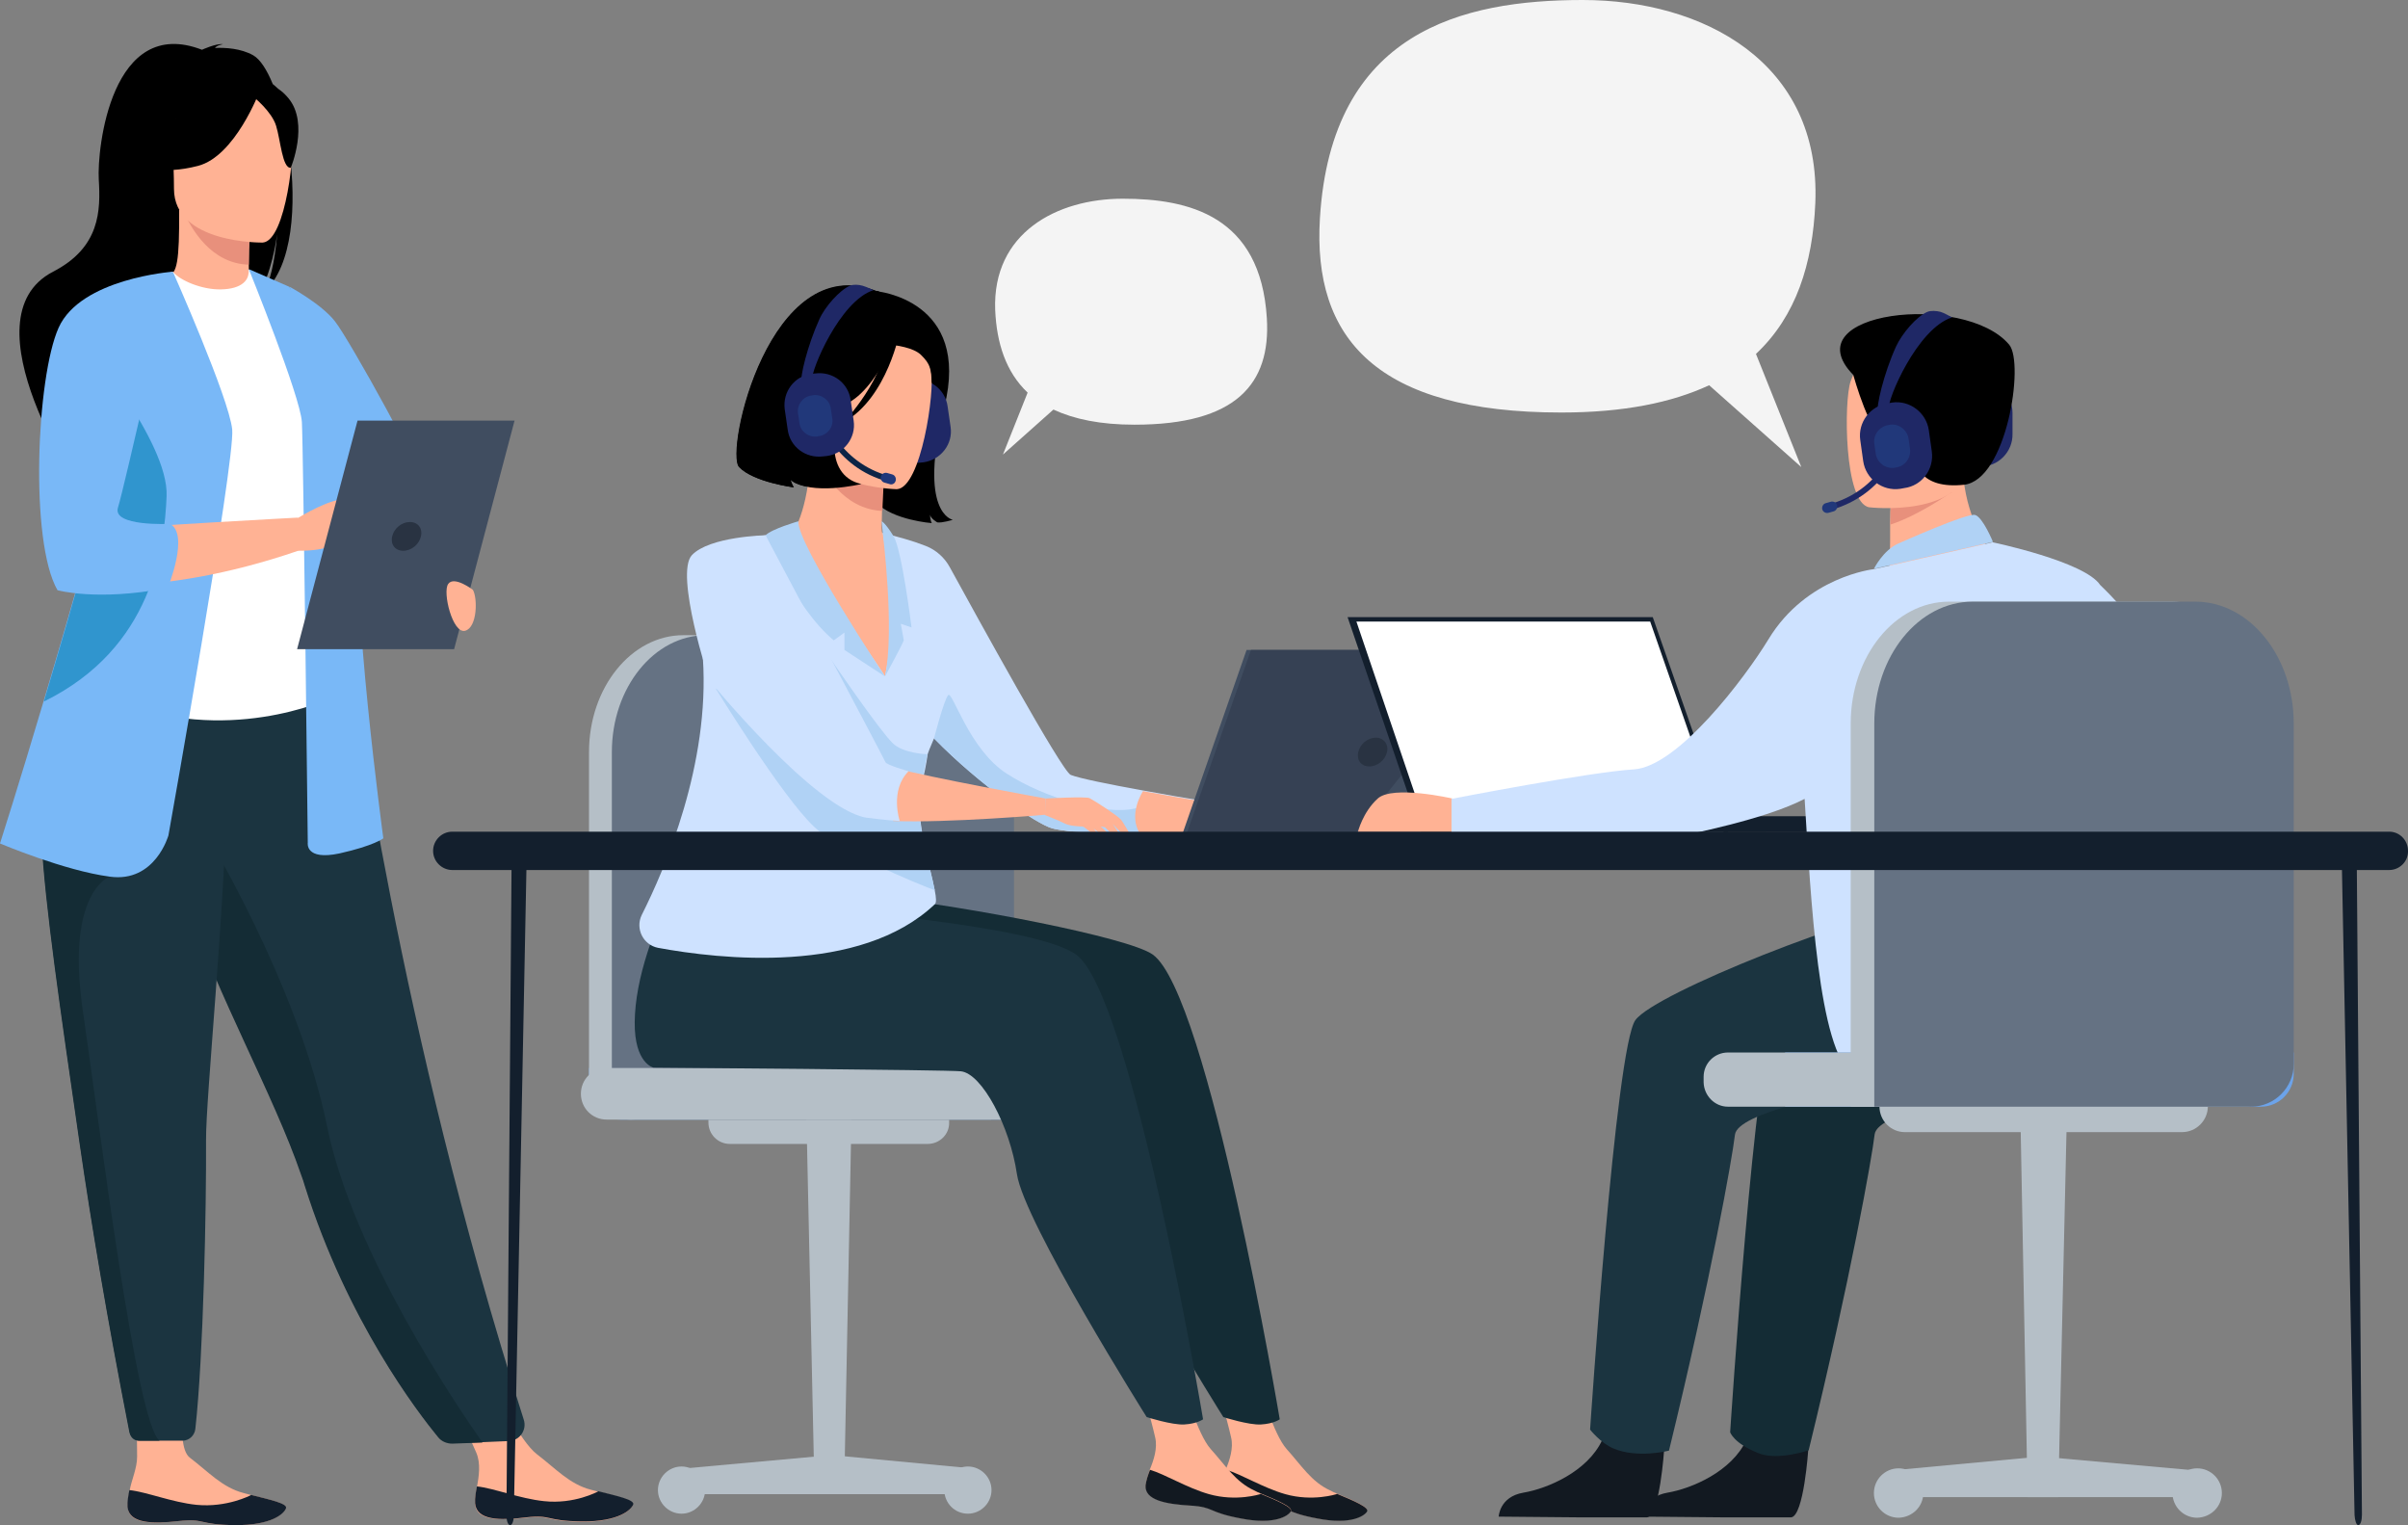 <?xml version="1.0" encoding="utf-8"?>
<!-- Generator: Adobe Illustrator 24.1.1, SVG Export Plug-In . SVG Version: 6.00 Build 0)  -->
<svg version="1.1" id="Capa_1" xmlns="http://www.w3.org/2000/svg" xmlns:xlink="http://www.w3.org/1999/xlink" x="0px" y="0px"
	 viewBox="0 0 653.3 413.7" style="enable-background:new 0 0 653.3 413.7;" xml:space="preserve">
<rect x="0" y="0" width="653.3" height="413.7" fill="#808080" stroke="none"/>
<style type="text/css">
	.st0{fill:#FFB294;}
	.st1{fill:#131F2D;}
	.st2{fill:#E8907C;}
	.st3{fill:#1B3440;}
	.st4{fill:#FFFFFF;}
	.st5{fill:#4B9BA9;}
	.st6{fill:#79B8F7;}
	.st7{fill:#142C35;}
	.st8{fill:#3095CE;}
	.st9{fill:#404D60;}
	.st10{fill:#293342;}
	.st11{fill:#6CA3EA;}
	.st12{fill:#B5BFC7;}
	.st13{fill:#657283;}
	.st14{fill:#121921;}
	.st15{fill:#1F2866;}
	.st16{fill:#CEE2FF;}
	.st17{fill:#B0D2F5;}
	.st18{fill:#0D2546;}
	.st19{fill:#21387A;}
	.st20{fill:#364154;}
	.st21{fill:#F4F4F4;}
</style>
<g>
	<g>
		<g>
			<path class="st0" d="M128.9,408c0.3,4.5,6.6,4.5,13.7,3.7c7.1-0.8,5.2,1,15.2,1.1s13.4-3.2,13.9-4.6c0.4-1.3-4.4-2.3-9.5-3.6
				c-0.6-0.2-1.3-0.3-1.9-0.5c-5.8-1.5-9.6-5.8-14.6-9.6c-4.7-3.6-10.8-16.6-10.8-16.6l-13.6-0.6c0,0,5.7,11.6,7.9,16.7
				c1.3,3,0.7,6.6,0.2,9.4C129.1,404.9,128.8,406.4,128.9,408z"/>
			<path class="st1" d="M142.7,411.6c7.1-0.8,5.2,1,15.2,1.1s13.4-3.2,13.9-4.6c0.4-1.3-4.4-2.3-9.5-3.6l-0.1,0.1
				c0,0-6.4,3.5-14.6,2.6c-6.7-0.7-13.5-3.5-18.2-4c-0.3,1.5-0.6,3.1-0.5,4.6C129.3,412.4,135.5,412.5,142.7,411.6z"/>
		</g>
		<g>
			<path class="st0" d="M34.7,408.9c0.3,4.5,6.6,4.5,13.7,3.7c7.1-0.8,5.2,1,15.2,1.1s13.4-3.1,13.9-4.6c0.4-1.3-4.4-2.3-9.5-3.6
				c-0.6-0.2-1.3-0.3-1.9-0.5c-5.8-1.5-9.6-5.8-14.6-9.6c-4.7-3.6,0-24.9,0-24.9l-15-1.5c0,0,0.7,17.9,0.7,26.1c0,3.2-1.5,6.3-2,9.1
				C34.9,405.8,34.6,407.3,34.7,408.9z"/>
			<path class="st1" d="M48.5,412.6c7.1-0.8,5.2,1,15.2,1.1s13.4-3.1,13.9-4.6c0.4-1.3-4.4-2.3-9.5-3.6l-0.1,0.1
				c0,0-6.4,3.4-14.7,2.6c-6.7-0.7-13.5-3.5-18.2-4c-0.3,1.5-0.6,3.1-0.5,4.6C35.1,413.3,41.3,413.4,48.5,412.6z"/>
		</g>
		<path d="M78.5,41c2.6-10.6-1.2-15.6-4.5-18.2c-1.6-3.9-3.4-6.7-5.3-7.8c-3.4-1.9-7.5-2.1-10.4-2c0.7-0.8,2.2-1,2.2-1
			c-1.8-0.3-5.7,1.5-5.7,1.5C30.2,4,26.3,40.3,26.8,48.7s0.4,18.4-12.4,25c-24.5,12.7,8.1,60.4,8.1,60.4
			c-0.6-6.8,30.8-42.8,47.2-53.5c4-5.9,5.4-16.3,5.5-17.1c-0.7,8.2-2.1,12.9-3.4,15.5C79.4,72.1,80.5,55.6,78.5,41z"/>
		<path class="st0" d="M68.8,81.2c0.1,0-7.9,4.2-13.9,2.5c-5.7-1.5-9.4-8.9-9.3-8.9c2.4-0.5,3.1-3.8,3-17.9l1.1,0.2l18.2,3.6
			c0,0-0.4,5.7-0.4,11.1C67.5,76.4,67.7,80.7,68.8,81.2z"/>
		<path class="st2" d="M67.9,60.7c0,0-0.4,5.7-0.4,11.1c-10.2-0.3-15.6-9.6-17.8-14.7L67.9,60.7z"/>
		<path class="st3" d="M142.1,385.1c0.9,2.8-1.1,5.7-4.1,5.8l-7.1,0.3l-7.5,0.2c-1.9,0.1-3.7-0.8-4.9-2.2c-6-7.4-24.5-32-35.7-67.7
			c-0.3-1-0.6-2-1-3c-7.4-21.6-22.8-48.8-30.9-73.3c-1.3-3.9-2.4-7.6-3.5-11.1c-0.3-1.1-0.7-2.2-1-3.3c-6-20.7-7.7-34.4-9.3-48.9
			l58.5,0.5C95.6,182.4,107.9,278.1,142.1,385.1z"/>
		<path class="st4" d="M87.4,148.8c-0.1,27.8,4.1,39.8,4.1,39.8s-25,12.7-54.8,3.4c-0.4-0.1-8.2-46-7.4-50.1
			c1.4-7.7,1.4-15.8,0.7-23.3c-1.8-20-7.2-36.6-7.2-36.6c8.1-1.8,15.7-5.1,24.1-8.3c1.9,2.4,7.9,4.9,13,4.8c5.9-0.1,7.9-2.7,7.5-5.4
			c6.3,3.5,11.4,6.8,11.4,6.8c5.4,9.3,16.3,18.4,17,32.7C96.1,116.1,87.4,148,87.4,148.8z"/>
		<path class="st5" d="M37.1,151.9c-2.6,3.6-7.5,25.6-19.7,28.4c6.3-15.7,11.1-22.6,11.8-27.4c1.4-9,1.4-18.3,0.7-27.1
			c4.1-7.2,7.1-12.1,7.1-12.1c0.3-1.2,6.5-20.2,8.5-3.2C47.5,127.7,40,147.9,37.1,151.9z"/>
		<path class="st6" d="M78.6,77.8c0,0,8.7,4.7,12.3,9.4c3.7,4.6,25.1,43.1,25.1,47s-21.7,1.3-21.7,1.3L78.6,77.8z"/>
		<path class="st0" d="M71.3,65.8c0,0-24.1,0.4-24.1-14.6s-3.1-25.1,12.3-26s18.4,4.8,19.6,9.9C80.3,40.1,77.6,65.3,71.3,65.8z"/>
		<path d="M70.4,24.8c0,0-6.6,17.6-16.7,20.2c-10.1,2.6-14.5-0.1-14.5-0.1s7.8-6.2,9.4-17C48.5,28,65.4,16.4,70.4,24.8z"/>
		<path d="M68.8,26.3c0,0,4.9,3.9,6.1,7.8c1.2,3.8,1.7,11.7,4,11.4c0,0,5-12-0.6-18.8C72.4,19.5,68.8,26.3,68.8,26.3z"/>
		<path class="st6" d="M67.5,73c0,0,14,34.5,14.4,41.5s1.6,114.1,1.6,114.1s-0.8,4.9,8.6,2.9c9.4-2.1,11.9-4.1,11.9-4.1
			s-9-66.1-6.6-89.1c2.5-23-18.9-60.5-18.9-60.5L67.5,73z"/>
		<path class="st7" d="M130.9,391.3l-8.2,0.3c-1.5,0-2.9-0.6-3.8-1.7c-5.5-6.7-24.7-31.6-36.2-68.2c-0.3-1-0.6-2-1-3
			c-7.4-21.6-22.8-48.8-30.9-73.3c-1.3-3.9-2.4-7.6-3.5-11.1c-0.3-1.1-0.7-2.2-1-3.3l8.6-6.5c0,0,25.9,41.9,33.9,81.3
			C95.8,339.9,123.7,381,130.9,391.3z"/>
		<path class="st3" d="M55.9,309.3c0.1,18.1-0.7,58.5-2.9,78.3c-0.2,1.8-1.7,3.2-3.5,3.2h-6.1c-2.6,0-4.5,0-5.8,0
			c-1.1,0-2.1-0.8-2.3-1.9c-6.1-30.9-10.4-56.5-13.6-78.7c-2.7-18.6-5-34.5-6.8-48.2c-1.8-13.8-3.1-25.3-3.6-35.1
			c-0.1-1.5-0.1-3-0.2-4.5c0-1.5,0-2.9,0-4.2l50.5-4.9C61,246.8,55.8,298.2,55.9,309.3z"/>
		<path class="st7" d="M43.3,390.8c-2.3,0-4.1,0-5.4,0c-1.3,0-2.5-1-2.8-2.3c-6-30.7-10.3-56.2-13.5-78.3c-2.7-18.6-5-34.5-6.8-48.2
			c-1.8-13.8-3.1-25.3-3.6-35.1l18.5,10.9c0,0-11.8,4.2-7.3,35.8C27,305.2,37,386.3,43.3,390.8z"/>
		<path class="st6" d="M45.7,226.6c0,0-3.6,12.9-15.9,11.2c-12.3-1.6-29.8-9-29.8-9s5.3-16.6,11.8-38.5
			c7.9-26.5,17.7-60.6,22.4-82.1c1.3-6,2.2-11.1,2.5-14.7l10.2-19.8c0,0,15.2,34.2,16.1,42.8C63.8,125.2,45.7,226.6,45.7,226.6z"/>
		<path class="st8" d="M45.2,134.6c-0.6,14-3.8,41.1-33.1,55.6c-0.1,0-0.2,0.1-0.2,0.1c7.9-26.5,17.7-60.6,22.4-82.1
			C39.5,116.3,45.5,126.9,45.2,134.6z"/>
		<path class="st0" d="M33.4,115.3l13.5-41.6c0,0-17,5.1-25.6,9.4c0,0-5.3,6.9-8.7,22.8c0,0-3.5,38.2,4.3,52.1c0,0,24.6,4.9,64-8.6
			v-9c0,0-43.1,2.3-51.9,3.3L33.4,115.3z"/>
		<path class="st6" d="M46.9,73.7c0,0-25,1.8-31,15.2s-7.9,58-0.3,71.2c0,0,10.6,3,29.2-0.5c0.2,0,0.5-0.1,0.7-0.1
			c0,0,6-14.6,0.6-17.4c0,0-15.7,0.8-14.1-4.4C33.7,132.4,46.9,73.7,46.9,73.7z"/>
		<path class="st0" d="M81,140.4c0,0,9.3-5.7,13.2-4.9c3.9,0.9,13.9,8.1,9.1,9.6c-4.8,1.6-8.7-0.1-10.5,1.1
			c-1.8,1.1-3.2,3.2-11.8,3.2C72.4,149.4,81,140.4,81,140.4z"/>
		<g>
			<polygon class="st9" points="80.6,176.1 123.2,176.1 139.6,114.1 97,114.1 			"/>
		</g>
		<path class="st0" d="M128.3,160c0,0-5.1-3.9-6.7-1.6c-1.6,2.2,1.2,13.6,4.6,12.7C129.5,170.2,129.6,162.3,128.3,160z"/>
		<path class="st10" d="M114.2,145.5c-0.5,2.2-2.6,3.9-4.8,3.9c-2.2,0-3.5-1.7-3-3.9s2.6-3.9,4.8-3.9
			C113.4,141.6,114.7,143.3,114.2,145.5z"/>
	</g>
	<g>
		<g>
			<path class="st11" d="M292.1,303.7H168.3c-4.7,0-8.5-3.8-8.5-8.5v-5.5h132.3V303.7z"/>
			<g>
				<polygon class="st12" points="229,405.3 221,405.3 218.8,303.7 231,303.7 				"/>
				<polygon class="st12" points="263.7,405.3 186,405.3 186,398.3 225.6,394.7 263.7,398.3 				"/>
				<path class="st12" d="M178.5,404.2c0-3.5,2.9-6.4,6.4-6.4s6.4,2.9,6.4,6.4s-2.9,6.4-6.4,6.4S178.5,407.7,178.5,404.2z"/>
				<path class="st12" d="M256.2,404.2c0-3.5,2.9-6.4,6.4-6.4s6.4,2.9,6.4,6.4s-2.9,6.4-6.4,6.4C259,410.6,256.2,407.7,256.2,404.2z
					"/>
				<path class="st12" d="M251.7,310.3H198c-3.2,0-5.8-2.6-5.8-5.8v-0.8h65.3v0.8C257.6,307.7,254.9,310.3,251.7,310.3z"/>
			</g>
			<path class="st12" d="M170.9,303.7c-6.1,0-11.1-5-11.1-11.1V204c0-17.5,11.5-31.7,25.6-31.7h57.9c14.1,0,25.6,14.2,25.6,31.7
				v99.7H170.9z"/>
			<path class="st13" d="M172.1,303.7c-3.4,0-6.1-2.7-6.1-6.1V204c0-17.5,11.5-31.7,25.6-31.7h57.9c14.1,0,25.6,14.2,25.6,31.7v24.1
				v75.6H172.1z"/>
			<path class="st12" d="M306.2,303.7H164.6c-3.9,0-7-3.1-7-7l0,0c0-3.9,3.1-7,7-7h141.6c3.9,0,7,3.1,7,7l0,0
				C313.3,300.5,310.1,303.7,306.2,303.7z"/>
		</g>
	</g>
	<g>
		<path class="st0" d="M331.5,402.7c-0.4,4.1,5.3,5.2,12,5.6s4.6,1.8,13.8,3.5c9.1,1.8,12.8-0.7,13.5-1.9c0.6-1.1-3.6-2.9-8.2-4.8
			c-0.6-0.2-1.1-0.5-1.7-0.8c-5.1-2.3-7.9-6.9-11.8-11.2c-3.7-4.1-7.2-17-7.2-17l-12.4-2.8c0,0,3.4,11.6,4.5,16.6
			c0.7,2.9-0.4,6.2-1.4,8.6C332.2,399.9,331.7,401.3,331.5,402.7z"/>
		<path class="st14" d="M343.6,408.4c6.7,0.4,4.6,1.8,13.8,3.5c9.1,1.8,12.8-0.7,13.5-1.9c0.6-1.1-3.6-2.9-8.2-4.8l-0.1,0.1
			c0,0-6.5,2.1-13.9,0c-6-1.7-11.9-5.4-16-6.6c-0.5,1.3-1,2.7-1.2,4.2C331.1,406.9,336.9,408,343.6,408.4z"/>
		<path class="st7" d="M312.7,258.9c-6.7-4.7-50.9-13.1-73.4-15.5l-24.9-21.6c0,0-21.2,31.4-21.4,55.5c-0.1,11.2,5.1,12.3,5.1,12.3
			s79.9,0.6,83.4,1c5.7,0.6,13.3,14.9,15.2,27.9c1.9,13,35.2,65.9,35.2,65.9s6.9,2.2,10.2,2c3.5-0.2,5.1-1.4,5.1-1.4
			S327.8,269.5,312.7,258.9z"/>
		<path class="st0" d="M310.9,402.7c-0.4,4.1,5.3,5.2,12,5.6s4.6,1.8,13.8,3.5c9.1,1.8,12.8-0.7,13.5-1.9c0.6-1.1-3.6-2.9-8.2-4.8
			c-0.6-0.2-1.1-0.5-1.7-0.8c-5.1-2.3-7.9-6.9-11.8-11.2c-3.7-4.1-7.2-17-7.2-17l-12.4-2.8c0,0,3.4,11.6,4.5,16.6
			c0.7,2.9-0.4,6.2-1.4,8.6C311.6,399.9,311,401.3,310.9,402.7z"/>
		<path class="st14" d="M322.9,408.4c6.7,0.4,4.6,1.8,13.8,3.5c9.1,1.8,12.8-0.7,13.5-1.9c0.6-1.1-3.6-2.9-8.2-4.8l-0.1,0.1
			c0,0-6.5,2.1-13.9,0c-6-1.7-11.9-5.4-16-6.6c-0.5,1.3-1,2.7-1.2,4.2C310.5,406.9,316.2,408,322.9,408.4z"/>
		<path class="st3" d="M291.9,258.9c-5.8-4.1-23.3-7.2-42.5-9.6c-5.3-0.6-9.7-4.5-11-9.7l0,0l-44.8-17.8c0,0-21.2,31.4-21.4,55.5
			c-0.1,11.2,5.1,12.3,5.1,12.3s79.9,0.6,83.4,1c5.7,0.6,13.3,14.9,15.2,27.9c1.9,13,35.2,65.9,35.2,65.9s6.9,2.2,10.2,2
			c3.5-0.2,5.1-1.4,5.1-1.4S307,269.5,291.9,258.9z"/>
		<path d="M232,111c0,0-13.1,6.7-3.5,21c0,0-11.2,1.3-14-1.9c0,0,0.4,1.4,0.9,2.1c0,0-10.9-1.4-14.8-5.5
			c-3.9-4.1,8.3-58.9,37.2-47.7c0,0,25.7,2.3,18.4,31.4c-7.3,29,2.3,30.6,2.3,30.6s-2.9,0.9-4.2,0.7c0,0-1.8-1-2-2.1
			c0,0,0.1,1.7,0.5,2.3c0,0-10.5-0.8-15-5.5C233.3,131.4,229.5,116.8,232,111z"/>
		<path class="st15" d="M250.6,125.4l-1,0.1c-4.7,0.6-9-2.6-9.6-7.3l-0.8-5.5c-0.6-4.7,2.6-9,7.3-9.6l1-0.1c4.7-0.6,9,2.6,9.6,7.3
			l0.8,5.5C258.6,120.4,255.3,124.7,250.6,125.4z"/>
		<path class="st0" d="M253.6,169.2c-3.9,3-6.4,13.9-12.6,15.7c-23.6,6.7-36.2-21.2-40.3-34.9c3.2-2,6.2-2.6,7.9-2.9
			c1.7-0.3,3.5-0.5,5-0.7c2.6-2.2,6.1-10.8,6.3-23.9l1.1,0.2l19,4.2c0,0-0.6,6-0.7,11.7c-0.1,4.4-0.2,5.5,0.1,6c1.5,0.2,3.2,4,3.2,4
			l0,0C243,149.1,248.9,157.8,253.6,169.2z"/>
		<path class="st2" d="M240.1,126.9c0,0-0.6,6-0.7,11.7c-10.7-0.5-16.2-10.4-18.4-15.9L240.1,126.9z"/>
		<g>
			<path class="st16" d="M337,225.7c0,0-11.2,0.4-23.4,0.5c-1.4,0-2.9,0-4.3,0c-9.9,0-19.6-0.4-23.8-1.5c-4-1-19.6-11.6-32.1-24.4
				l0,0c-1,2.3-1.7,4.1-1.7,4.2c-0.4,2.9-1,5.7-1.7,8.5c-0.1,0.2-0.1,0.4-0.1,0.6c0,0.2-0.1,0.3-0.1,0.5c0,0.1-0.1,0.3-0.1,0.4
				c-1.3,8.2,2.7,20.6,3.9,27c0.4,2,0.5,3.4,0,3.8c-20.3,19.2-58.4,14.9-75.1,11.8c-4-0.8-6.2-5.2-4.4-8.9
				c6.4-12.7,18.5-40.9,16.6-69.6c-0.1-1,9.1-32.3,9.1-32.3s7.1-1.2,15.3-1.9c0.8,0.7,2.4,21.3,12.6,22.5
				c1.7,0.2,12.4,16.5,12.4,16.5l3.2-16.7l-3.8-22.2c4.9,1.4,7.6,2,11.7,3.6c2.8,1.1,5.1,3.2,6.5,5.8c7.2,13.1,30.4,55.4,32.8,56.3
				c2.2,0.9,10.6,2.6,19.5,4.2l0,0c11.9,2.2,24.6,4.2,24.6,4.2L337,225.7z"/>
			<polygon class="st16" points="246,232.7 242.3,232.8 242.3,232.7 			"/>
		</g>
		<path class="st0" d="M243.3,132.7c0,0-25.3-0.5-24.8-16.3c0.6-15.8-2.3-26.5,13.9-26.8s19.1,5.8,20.2,11.1
			C253.7,106,249.9,132.4,243.3,132.7z"/>
		<path class="st17" d="M313.6,226.2c-1.4,0-2.9,0-4.3,0c-9.9,0-19.6-0.4-23.8-1.5c-4-1-19.6-11.6-32.1-24.4l0,0
			c0,0,2.6-10.1,3.8-11.7c1.1-1.7,5.6,14.7,16,21.3c10.4,6.7,26.8,11.3,34.7,9.4C313.3,218.1,313.9,222.9,313.6,226.2z"/>
		<g>
			<path class="st18" d="M239.7,130.3c-14.4-4.5-17.9-18.2-18-18.3l1.5-0.4l-0.8,0.2l0.8-0.2c0,0.1,3.4,12.9,16.9,17.2
				c0.1,0,0.2,0.1,0.3,0.1l-0.5,1.5C239.9,130.3,239.8,130.3,239.7,130.3z"/>
		</g>
		<path class="st19" d="M241.3,131.3l-1.4-0.4c-0.7-0.2-1.1-1-0.9-1.7l0,0c0.2-0.7,1-1.1,1.7-0.9l1.4,0.4c0.7,0.2,1.1,1,0.9,1.7l0,0
			C242.8,131.2,242,131.6,241.3,131.3z"/>
		<path d="M244.7,87.5c0,0-6.5,19.2-16.2,22.5s-13-0.6-13-0.6s7.2-6.6,8-17.2C223.6,92.1,239.3,79.7,244.7,87.5z"/>
		<path d="M232.6,93.2c0,0,13.2-0.7,17.2,3c2.8,2.7,2.8,4.1,3,7.7c0,0,5.8-8.9-0.2-15.1C246.3,82.2,232.6,93.2,232.6,93.2z"/>
		<path d="M244.2,89.5c0,0-3.3,18.4-15.4,25.1c0,0,11.7-12,11.9-24S244.2,89.5,244.2,89.5z"/>
		<path d="M200.5,126.7c3.9,4.1,14.8,5.5,14.8,5.5c-0.5-0.7-0.9-2.1-0.9-2.1c5.6,4.5,19.3,1.2,19.3,1.2c-10.9-2.4-7.4-18.2-3.7-18.9
			c2.2-11.9,6.5-26.7,8.5-33.4c-0.5-0.1-0.8-0.1-0.8-0.1C208.8,67.7,196.6,122.5,200.5,126.7z"/>
		<g>
			<path class="st15" d="M224.3,123.7l-1,0.1c-4.7,0.6-9-2.6-9.6-7.3l-0.8-5.5c-0.6-4.7,2.6-9,7.3-9.6l1-0.1c4.7-0.6,9,2.6,9.6,7.3
				l0.8,5.5C232.3,118.7,229,123.1,224.3,123.7z"/>
			<g>
				<g>
					<path class="st15" d="M217.5,103.8c-0.6-1.2,1.6-10.2,4.8-17.2c1.5-3.4,5.5-7.9,8.3-9.1c1-0.4,2.3-0.3,3.4,0
						c0.8,0.2,3,1.2,3,1.2c-9.2,2.9-17.1,22.1-16.6,24.1c0-0.1,0-0.1-0.1-0.1L217.5,103.8z"/>
				</g>
			</g>
			<path class="st19" d="M222.2,118.3l-0.5,0.1c-2.3,0.3-4.5-1.3-4.8-3.6l-0.4-2.7c-0.3-2.3,1.3-4.5,3.6-4.8l0.5-0.1
				c2.3-0.3,4.5,1.3,4.8,3.6l0.4,2.7C226.2,115.8,224.5,118,222.2,118.3z"/>
		</g>
		<path class="st0" d="M283.7,216.6c0,0,10.9-0.6,11.9-0.1c1.7,0.9,7.5,4.7,8.5,5.8c0.9,1.1,3.3,5.5,3.3,5.5s-1,0.3-1.5-0.1
			c-0.5-0.4-4-4.2-4-4.2l3.6,5.5c0,0-1.3-0.1-1.8-0.6s-3.9-4-3.9-4l-1.2-0.2c0,0,1.2,0.9,1.8,1.8c0.6,0.9,1.1,1.8,1.1,1.8
			s-1-0.2-1.4-0.3c-0.3-0.2-3.4-2.8-3.4-2.8l1.6,2.2c0,0-1.1-0.1-1.4-0.3c-0.4-0.2-2.7-2.4-3.2-2.4c-0.4,0-3.5-0.1-4.8-0.8
			s-5.4-2.3-5.4-2.3L283.7,216.6z"/>
		<path class="st17" d="M216.6,141.4c0,0-7.3,2.1-8.9,3.8c0,0,7.6,19.4,18.5,28.5l2.9-2.1v4.7l11,7.2
			C240.1,183.5,216.1,147.3,216.6,141.4z"/>
		<path class="st17" d="M253.6,241.5c-5.7-2.2-25-10-32.8-17.3c-8.7-8.2-26.6-37.4-26.6-37.4l31.4-7.7c0,0,12.9,18.9,16.6,22.5
			c2.8,2.8,9.4,3,9.4,3l-1.7,8.5c-0.1,0.2-0.1,0.4-0.1,0.6c0,0.2-0.1,0.3-0.1,0.5c0,0.1-0.1,0.3-0.1,0.4
			C248.3,222.8,252.4,235.2,253.6,241.5z"/>
		<path class="st17" d="M239.5,144.6c0,0,3.3,26.4,0.6,38.9c0,0,4.5-8.2,5.1-9.8l-0.8-4.5l2.9,1c0,0-2.6-21.1-4.9-24.8s-3.2-4-3.2-4
			L239.5,144.6z"/>
		<path class="st0" d="M337,225.7c0,0-14,0.5-27.7,0.5c-3.4-5.3,0.8-11.6,0.8-11.6l0,0c11.9,2.2,24.6,4.2,24.6,4.2L337,225.7z"/>
		<path class="st20" d="M338.3,232.8h-51.8l0,0c0-2.3,1.8-4.1,4.1-4.1h47.7L338.3,232.8L338.3,232.8z"/>
		<polygon class="st9" points="418.3,176.3 399.1,232.8 318.5,232.8 338.2,176.3 		"/>
		<polygon class="st20" points="418.3,176.3 399.2,232.2 399.1,232.8 319.6,232.8 339.4,176.3 		"/>
		<path class="st10" d="M376.3,204c-0.5,2.2-2.6,3.9-4.8,3.9c-2.2,0-3.5-1.7-3-3.9s2.6-3.9,4.8-3.9
			C375.4,200.1,376.8,201.9,376.3,204z"/>
		<polygon class="st9" points="418.3,176.3 399.2,232.2 362.8,232.2 407.2,176.3 		"/>
		<path class="st0" d="M283.7,221c0,0-26.7,2.3-41.4,1.7v-14.5c9.7,2.7,41.4,8.4,41.4,8.4V221z"/>
		<path class="st16" d="M207.7,145.2c0,0-15.2,0.3-20,5.4c-4.7,5.1,4.7,33.9,4.7,33.9s28.4,34.8,42.6,37.3c0,0,6.2,0.8,9.1,0.9
			c0,0-2.8-8.3,2.4-13.5c0,0-6.1-1.7-6.3-2.5C240,206,207.7,145.2,207.7,145.2z"/>
	</g>
	<path class="st21" d="M270,84.1c-0.8-20.9,16.7-30.2,34.6-30.2s37.4,4.6,39.1,32.4c1.1,17.9-8.4,28.9-35.9,28.9
		c-9.3,0-16.4-1.5-22-4.1l-13.7,12.2l6.7-16.8C272.9,100.9,270.4,93.1,270,84.1z"/>
	<path class="st21" d="M492.5,55.1C494.1,16.9,462.1,0,429.4,0s-68.2,8.5-71.3,59.2c-2,32.6,15.4,52.7,65.5,52.7
		c16.9,0,30-2.7,40.1-7.4l25,22.2L476.4,96C487.3,85.8,491.8,71.5,492.5,55.1z"/>
	<g>
		<g>
			<path class="st1" d="M138.4,413.7L138.4,413.7c-0.6,0-1-1.2-1-2.8l1.4-177.7l4.1-1.4L139.4,411
				C139.4,412.5,139,413.7,138.4,413.7z"/>
		</g>
	</g>
	<g>
		<path class="st1" d="M639.8,413.7L639.8,413.7c0.6,0,1-1.2,1-2.8l-1.4-177.7l-4.1-1.4l3.5,179.2
			C638.9,412.5,639.3,413.7,639.8,413.7z"/>
	</g>
	<g>
		<polygon class="st1" points="365.6,167.4 385.6,225.8 468.8,225.7 448.4,167.4 		"/>
		<polygon class="st4" points="368,168.6 387.2,225.2 387.4,225.7 467.6,225.7 447.7,168.6 		"/>
		<path class="st1" d="M385.6,225.8l116.3-0.1l0,0c0-2.4-1.9-4.3-4.3-4.3H384.4L385.6,225.8z"/>
	</g>
	<g>
		<path class="st15" d="M537.2,126.6h-1.1c-4.9,0-8.8-4-8.8-8.8V112c0-4.9,4-8.8,8.8-8.8h1.1c4.9,0,8.8,4,8.8,8.8v5.7
			C546.1,122.6,542.1,126.6,537.2,126.6z"/>
		<g>
			<g>
				<path class="st14" d="M490.6,393.1c0,0-1.2,18.3-4.7,18.5c-0.5,0-17.9,0-17.9,0l-22.3-0.2c0,0,0.2-5.4,6.7-6.5
					s17.4-5.7,21.4-14.3C477.9,381.6,490.6,393.1,490.6,393.1z"/>
				<path class="st7" d="M554.4,242.7c0.9,0.7,23.6,25.3,21.7,44.2c-0.5,5.6-5.3,9.7-10.9,9.7h-27.7c0,0-28.2,5-28.9,11.1
					s-6.5,39-17.9,85.7c0,0-8.4,2.9-13.6,0.8c-6.8-2.7-7.7-5.7-7.7-5.7s6.8-104.7,12.2-112c5.4-7.4,60.9-29.3,78.9-31.4
					C578.5,243.1,554.4,242.7,554.4,242.7z"/>
				<path class="st0" d="M394,216.6c0,0-16.1-3.7-20.2,0s-5.4,9.1-5.4,9.1H394V216.6z"/>
				<path class="st14" d="M451.5,393.1c0,0-1.2,18.3-4.7,18.5c-0.5,0-17.9,0-17.9,0l-22.3-0.2c0,0,0.2-5.4,6.7-6.5
					s17.4-5.7,21.4-14.3C438.8,381.6,451.5,393.1,451.5,393.1z"/>
				<path class="st3" d="M575.4,242.7c0.6,0.5,5.6,13.8,8.8,28.8c2.8,12.9-7,25.2-20.2,25.2h-64.4c0,0-28.2,5-28.9,11.1
					s-6.5,39-17.9,85.7c0,0-8.5,2.2-15.1-0.6c-3.5-1.5-6.3-5.1-6.3-5.1s6.9-103.8,12.3-111.1c5.4-7.4,60.9-29.3,78.9-31.4
					C540.6,243.1,575.4,242.7,575.4,242.7z"/>
				<path class="st0" d="M539.7,149.2l-10,9.6h-17c0-1.4,0-7.1,0.1-12.2c0-0.3,0-0.6,0-0.9c0-1.1,0-2.2,0-3.3c0-2.8,0.1-4.9,0.1-4.9
					l4.4-3l9.7-6.6l5.2-3.6c0,0.1,0.4,4.8,0.5,5.5C534,141.8,539.7,149.2,539.7,149.2z"/>
				<path class="st17" d="M515.1,147.4c0.3-0.1,18.7-8.4,20.8-7.7s4.8,7.3,4.8,7.3l-32.3,7.3C508.4,154.3,510.9,149.2,515.1,147.4z"
					/>
				<path class="st16" d="M594.4,202.4c-3.5-21.6-18.3-37.7-24.6-43.7c-4.2-6.4-29.2-11.6-29.2-11.6s-20.6,4.7-32.3,7.3
					c0,0-18.2,2-28.5,19c-6.4,10.5-24.5,34.5-36.5,35.3c-11.9,0.7-49.5,8-49.5,8v9.2l57.2,1.6c0.7,0,1.4,0,2.1-0.2
					c4.9-0.9,26-5.1,36.5-10.6c1.7,27,3.7,68.3,13.1,74.8c10,6.9,80.2,7.9,87.6-2.7c3.8-5.4-0.9-37.4-6.7-68.3
					C591,217.1,595.9,211.5,594.4,202.4z"/>
				<path class="st2" d="M529.6,133.5l-0.9,0.5c0,0-8,5.7-15.8,8.3c0-2.8,0.1-4.9,0.1-4.9l4.4-3L529.6,133.5z"/>
				<path class="st0" d="M507.1,137.6c0,0,26.1,3.1,27.8-13.2s6.2-26.8-10.4-29.5c-16.6-2.7-20.5,3.2-22.4,8.5
					C500.2,108.7,500.3,136.4,507.1,137.6z"/>
				<path d="M502.8,101.7c0,0,4.9,17.7,8.5,16.2c3.6-1.5,6.8-2.7,7.3,2.8s2.5,12,14.2,10.8c11.6-1.2,16.5-33,12.3-38
					C533,79.1,486,84.5,502.8,101.7z"/>
			</g>
			<g>
				<path class="st11" d="M484.3,300.2h129.1c4.9,0,8.9-4,8.9-8.9v-5.8h-138L484.3,300.2L484.3,300.2z"/>
				<path class="st12" d="M468.8,300.2h97.7c3.6,0,6.6-2.9,6.6-6.6v-1.5c0-3.6-2.9-6.6-6.6-6.6h-97.7c-3.6,0-6.6,2.9-6.6,6.6v1.5
					C462.3,297.2,465.2,300.2,468.8,300.2z"/>
				<g>
					<polygon class="st12" points="550.1,406.1 558.4,406.1 560.8,300.2 548.1,300.2 					"/>
					<polygon class="st12" points="513.9,406.1 594.9,406.1 594.9,398.8 553.6,395.1 513.9,398.8 					"/>
					<path class="st12" d="M602.8,405c0-3.7-3-6.7-6.7-6.7s-6.7,3-6.7,6.7s3,6.7,6.7,6.7C599.8,411.6,602.8,408.7,602.8,405z"/>
					<path class="st12" d="M521.8,405c0-3.7-3-6.7-6.7-6.7s-6.7,3-6.7,6.7s3,6.7,6.7,6.7C518.8,411.6,521.8,408.7,521.8,405z"/>
					<path class="st12" d="M516.8,307.1H592c3.8,0,7-3.1,7-7l0,0h-89.1l0,0C509.9,304,513,307.1,516.8,307.1z"/>
				</g>
				<path class="st12" d="M609.5,300.2c3.5,0,6.3-2.8,6.3-6.3v-97.6c0-18.3-12-33.1-26.7-33.1h-60.3c-14.7,0-26.7,14.8-26.7,33.1
					v103.9H609.5z"/>
				<path class="st13" d="M610.7,300.2c6.4,0,11.6-5.2,11.6-11.6v-92.3c0-18.3-12-33.1-26.7-33.1h-60.4c-14.7,0-26.7,14.8-26.7,33.1
					v103.9H610.7z"/>
			</g>
		</g>
		<g>
			<g>
				<g>
					<path class="st15" d="M497.8,138c14.9-4.7,18.5-18.8,18.6-18.9l-1.6-0.4l0.8,0.2l-0.8-0.2c0,0.1-3.5,13.4-17.5,17.8
						c-0.1,0-0.2,0.1-0.3,0.1l0.5,1.6C497.6,138,497.7,138,497.8,138z"/>
				</g>
			</g>
			<path class="st19" d="M496.1,139.1l1.4-0.4c0.7-0.2,1.1-1,0.9-1.7l0,0c-0.2-0.7-1-1.1-1.7-0.9l-1.4,0.4c-0.7,0.2-1.1,1-0.9,1.7
				l0,0C494.6,138.9,495.4,139.3,496.1,139.1z"/>
		</g>
		<g>
			<path class="st15" d="M516.6,132.4l-1.1,0.2c-4.8,0.7-9.3-2.7-10-7.5l-0.8-5.7c-0.7-4.8,2.7-9.3,7.5-10l1.1-0.2
				c4.8-0.7,9.3,2.7,10,7.5l0.8,5.7C524.8,127.3,521.4,131.8,516.6,132.4z"/>
			<g>
				<g>
					<path class="st15" d="M509.5,111.8c-0.6-1.2,1.6-10.6,4.9-17.8c1.6-3.5,5.6-8.2,8.5-9.4c1-0.4,2.4-0.3,3.6,0
						c0.8,0.2,3.1,1.5,3.1,1.5c-9.5,3-17.7,22.6-17.1,24.6c0-0.1,0-0.1-0.1-0.1L509.5,111.8z"/>
				</g>
			</g>
			<path class="st19" d="M514.4,126.8l-0.5,0.1c-2.4,0.3-4.6-1.4-5-3.8l-0.4-2.8c-0.3-2.4,1.4-4.6,3.8-5l0.5-0.1
				c2.4-0.3,4.6,1.4,5,3.8l0.4,2.8C518.5,124.2,516.8,126.5,514.4,126.8z"/>
		</g>
	</g>
	<path class="st1" d="M648.2,236H122.7c-2.8,0-5.2-2.3-5.2-5.2l0,0c0-2.8,2.3-5.2,5.2-5.2h525.5c2.8,0,5.1,2.3,5.1,5.2l0,0
		C653.4,233.7,651,236,648.2,236z"/>
</g>
</svg>
